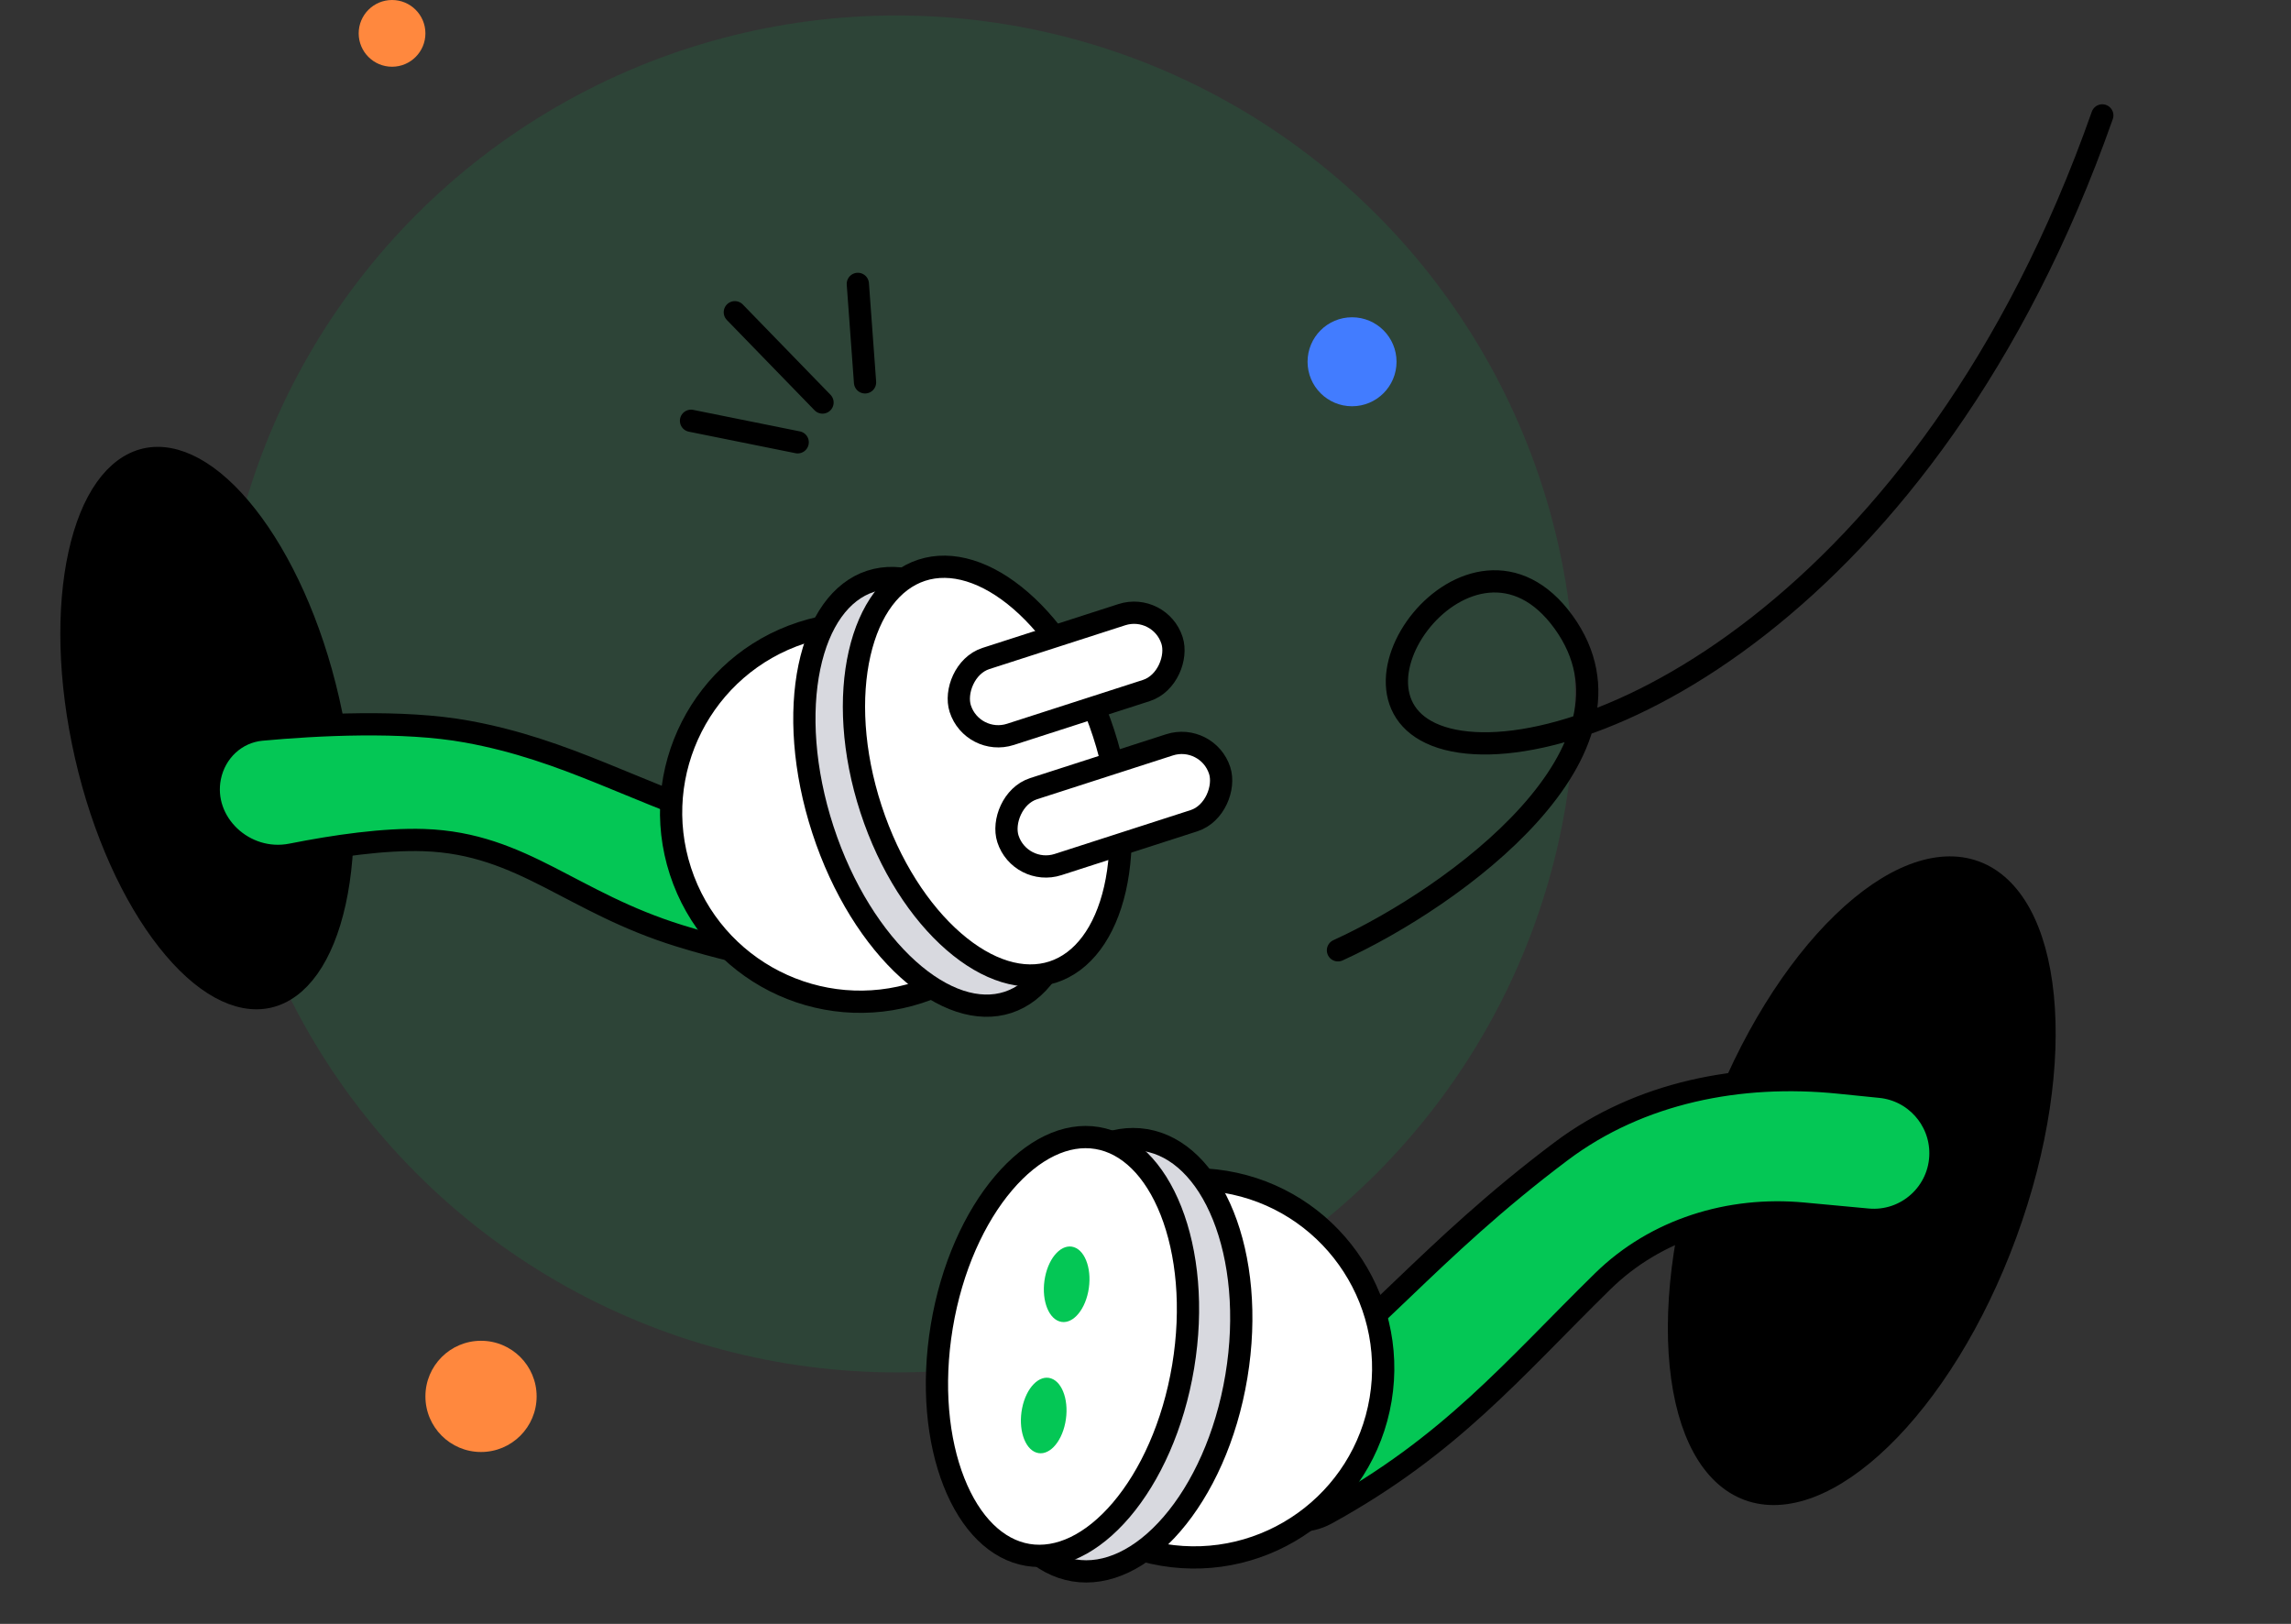 <svg width="103" height="73" viewBox="0 0 103 73" fill="none" xmlns="http://www.w3.org/2000/svg">
<rect x="0" y="0" width="103" height="73" fill="#333333" stroke="none"/>
<circle cx="40.305" cy="31.196" r="30.5" fill="#04C755" fill-opacity="0.12"/>
<path d="M88.793 39.193C90.431 39.794 91.54 41.773 91.84 44.779C92.136 47.748 91.615 51.545 90.182 55.454C88.749 59.363 86.692 62.598 84.547 64.671C82.375 66.772 80.249 67.565 78.612 66.965C76.974 66.364 75.865 64.385 75.564 61.378C75.268 58.41 75.789 54.612 77.222 50.703C78.655 46.794 80.712 43.56 82.857 41.486C85.03 39.386 87.156 38.593 88.793 39.193Z" fill="black" stroke="black"/>
<path d="M6.547 20.649C5.206 20.956 4.112 22.436 3.568 24.911C3.032 27.344 3.079 30.562 3.86 33.977C4.641 37.392 5.998 40.311 7.538 42.269C9.104 44.262 10.733 45.119 12.073 44.812C13.414 44.506 14.508 43.026 15.053 40.55C15.588 38.117 15.541 34.899 14.76 31.484C13.979 28.069 12.622 25.151 11.082 23.192C9.516 21.2 7.888 20.343 6.547 20.649Z" fill="black" stroke="black"/>
<path d="M70.194 51.749C73.72 49.102 78.232 48.216 82.677 48.669L84.546 48.858C86.076 49.014 87.24 50.304 87.24 51.842C87.24 53.608 85.721 54.991 83.963 54.826L81.067 54.556C77.771 54.248 74.442 55.259 72.054 57.602C67.973 61.607 65.228 64.969 59.65 68.041C57.877 69.018 55.74 67.663 55.74 65.534C55.74 64.353 56.472 63.266 57.547 62.593C59.452 61.401 61.124 59.797 63.045 57.961C64.974 56.117 67.182 54.01 70.194 51.749Z" fill="#04C755" stroke="black"/>
<path d="M21.002 32.89C23.263 33.303 25.114 33.977 27.072 34.769C29.027 35.559 31.104 36.472 33.766 37.327C36.932 38.344 40.26 38.304 42.904 37.978C43.918 37.853 44.938 38.236 45.658 38.914C46.374 39.589 46.76 40.523 46.582 41.492C46.417 42.391 45.804 43.082 44.977 43.246C42.54 43.727 37.448 44.208 30.54 42.066C28.112 41.313 26.393 40.307 24.686 39.436C22.982 38.566 21.305 37.841 19.059 37.766C17.273 37.707 15.07 38.026 13.104 38.416C10.981 38.838 9.027 36.986 9.44 34.935C9.673 33.777 10.604 32.908 11.756 32.801C14.22 32.574 18.117 32.363 21.002 32.89Z" fill="#04C755" stroke="black"/>
<circle cx="53.686" cy="61.513" r="8.5" transform="rotate(9.436 53.686 61.513)" fill="white" stroke="black"/>
<circle cx="9" cy="9" r="8.5" transform="matrix(-0.951 0.31 0.31 0.951 44.445 25.18)" fill="white" stroke="black"/>
<path d="M51.496 51.252C52.968 51.497 54.217 52.714 54.996 54.651C55.771 56.578 56.04 59.14 55.586 61.871C55.132 64.603 54.049 66.939 52.692 68.512C51.329 70.093 49.753 70.84 48.281 70.596C46.81 70.351 45.56 69.134 44.781 67.197C44.007 65.27 43.738 62.709 44.192 59.978C44.646 57.246 45.728 54.909 47.085 53.336C48.448 51.755 50.025 51.008 51.496 51.252Z" fill="#D8D9DF" stroke="black"/>
<path d="M39.136 26.133C37.804 26.568 36.815 27.937 36.388 29.988C35.964 32.024 36.124 34.628 36.998 37.305C37.872 39.982 39.279 42.178 40.823 43.572C42.378 44.975 43.984 45.496 45.316 45.061C46.648 44.626 47.637 43.258 48.064 41.207C48.488 39.172 48.328 36.568 47.454 33.891C46.58 31.214 45.173 29.017 43.629 27.624C42.074 26.22 40.468 25.699 39.136 26.133Z" fill="#D8D9DF" stroke="black"/>
<path d="M49.325 51.159C50.718 51.39 51.906 52.558 52.646 54.434C53.382 56.3 53.633 58.782 53.193 61.432C52.752 64.082 51.711 66.349 50.412 67.876C49.105 69.412 47.602 70.133 46.209 69.901C44.816 69.67 43.628 68.502 42.888 66.626C42.152 64.761 41.901 62.278 42.341 59.628C42.782 56.978 43.822 54.711 45.122 53.184C46.429 51.648 47.931 50.927 49.325 51.159Z" fill="white" stroke="black"/>
<path d="M41.438 25.635C40.096 26.074 39.097 27.407 38.647 29.373C38.2 31.328 38.325 33.82 39.159 36.373C39.992 38.927 41.362 41.012 42.877 42.327C44.4 43.649 45.993 44.135 47.336 43.697C48.678 43.259 49.677 41.926 50.127 39.96C50.574 38.005 50.449 35.513 49.615 32.959C48.782 30.405 47.412 28.32 45.897 27.006C44.374 25.684 42.781 25.197 41.438 25.635Z" fill="white" stroke="black"/>
<rect x="-0.322" y="0.63" width="10" height="3.583" rx="1.792" transform="matrix(-0.952 0.307 0.307 0.952 51.642 26.581)" fill="white" stroke="black"/>
<rect x="-0.322" y="0.63" width="10" height="3.583" rx="1.792" transform="matrix(-0.952 0.307 0.307 0.952 53.785 32.433)" fill="white" stroke="black"/>
<ellipse cx="1.025" cy="1.7" rx="1.025" ry="1.7" transform="matrix(0.946 0.324 -0.197 0.98 47.321 55.736)" fill="#04C755"/>
<ellipse cx="1.025" cy="1.7" rx="1.025" ry="1.7" transform="matrix(0.946 0.324 -0.197 0.98 46.289 61.635)" fill="#04C755"/>
<circle cx="21.626" cy="62.774" r="2.5" fill="#FF883E"/>
<circle cx="17.626" cy="1.5" r="1.5" fill="#FF883E"/>
<circle cx="60.786" cy="16.263" r="2" fill="#427CFF"/>
<path d="M60.153 42.721C65.404 40.328 74.457 33.734 70.3 27.972C66.144 22.21 59.185 31.703 65.067 33.224C70.95 34.745 86.651 27.529 94.516 5.188" stroke="black" stroke-linecap="round"/>
<path d="M31.067 18.916L35.863 19.883" stroke="black" stroke-linecap="round"/>
<path d="M33.037 14.037L36.979 18.095" stroke="black" stroke-linecap="round"/>
<path d="M38.567 12.762L38.891 17.189" stroke="black" stroke-linecap="round"/>
</svg>
